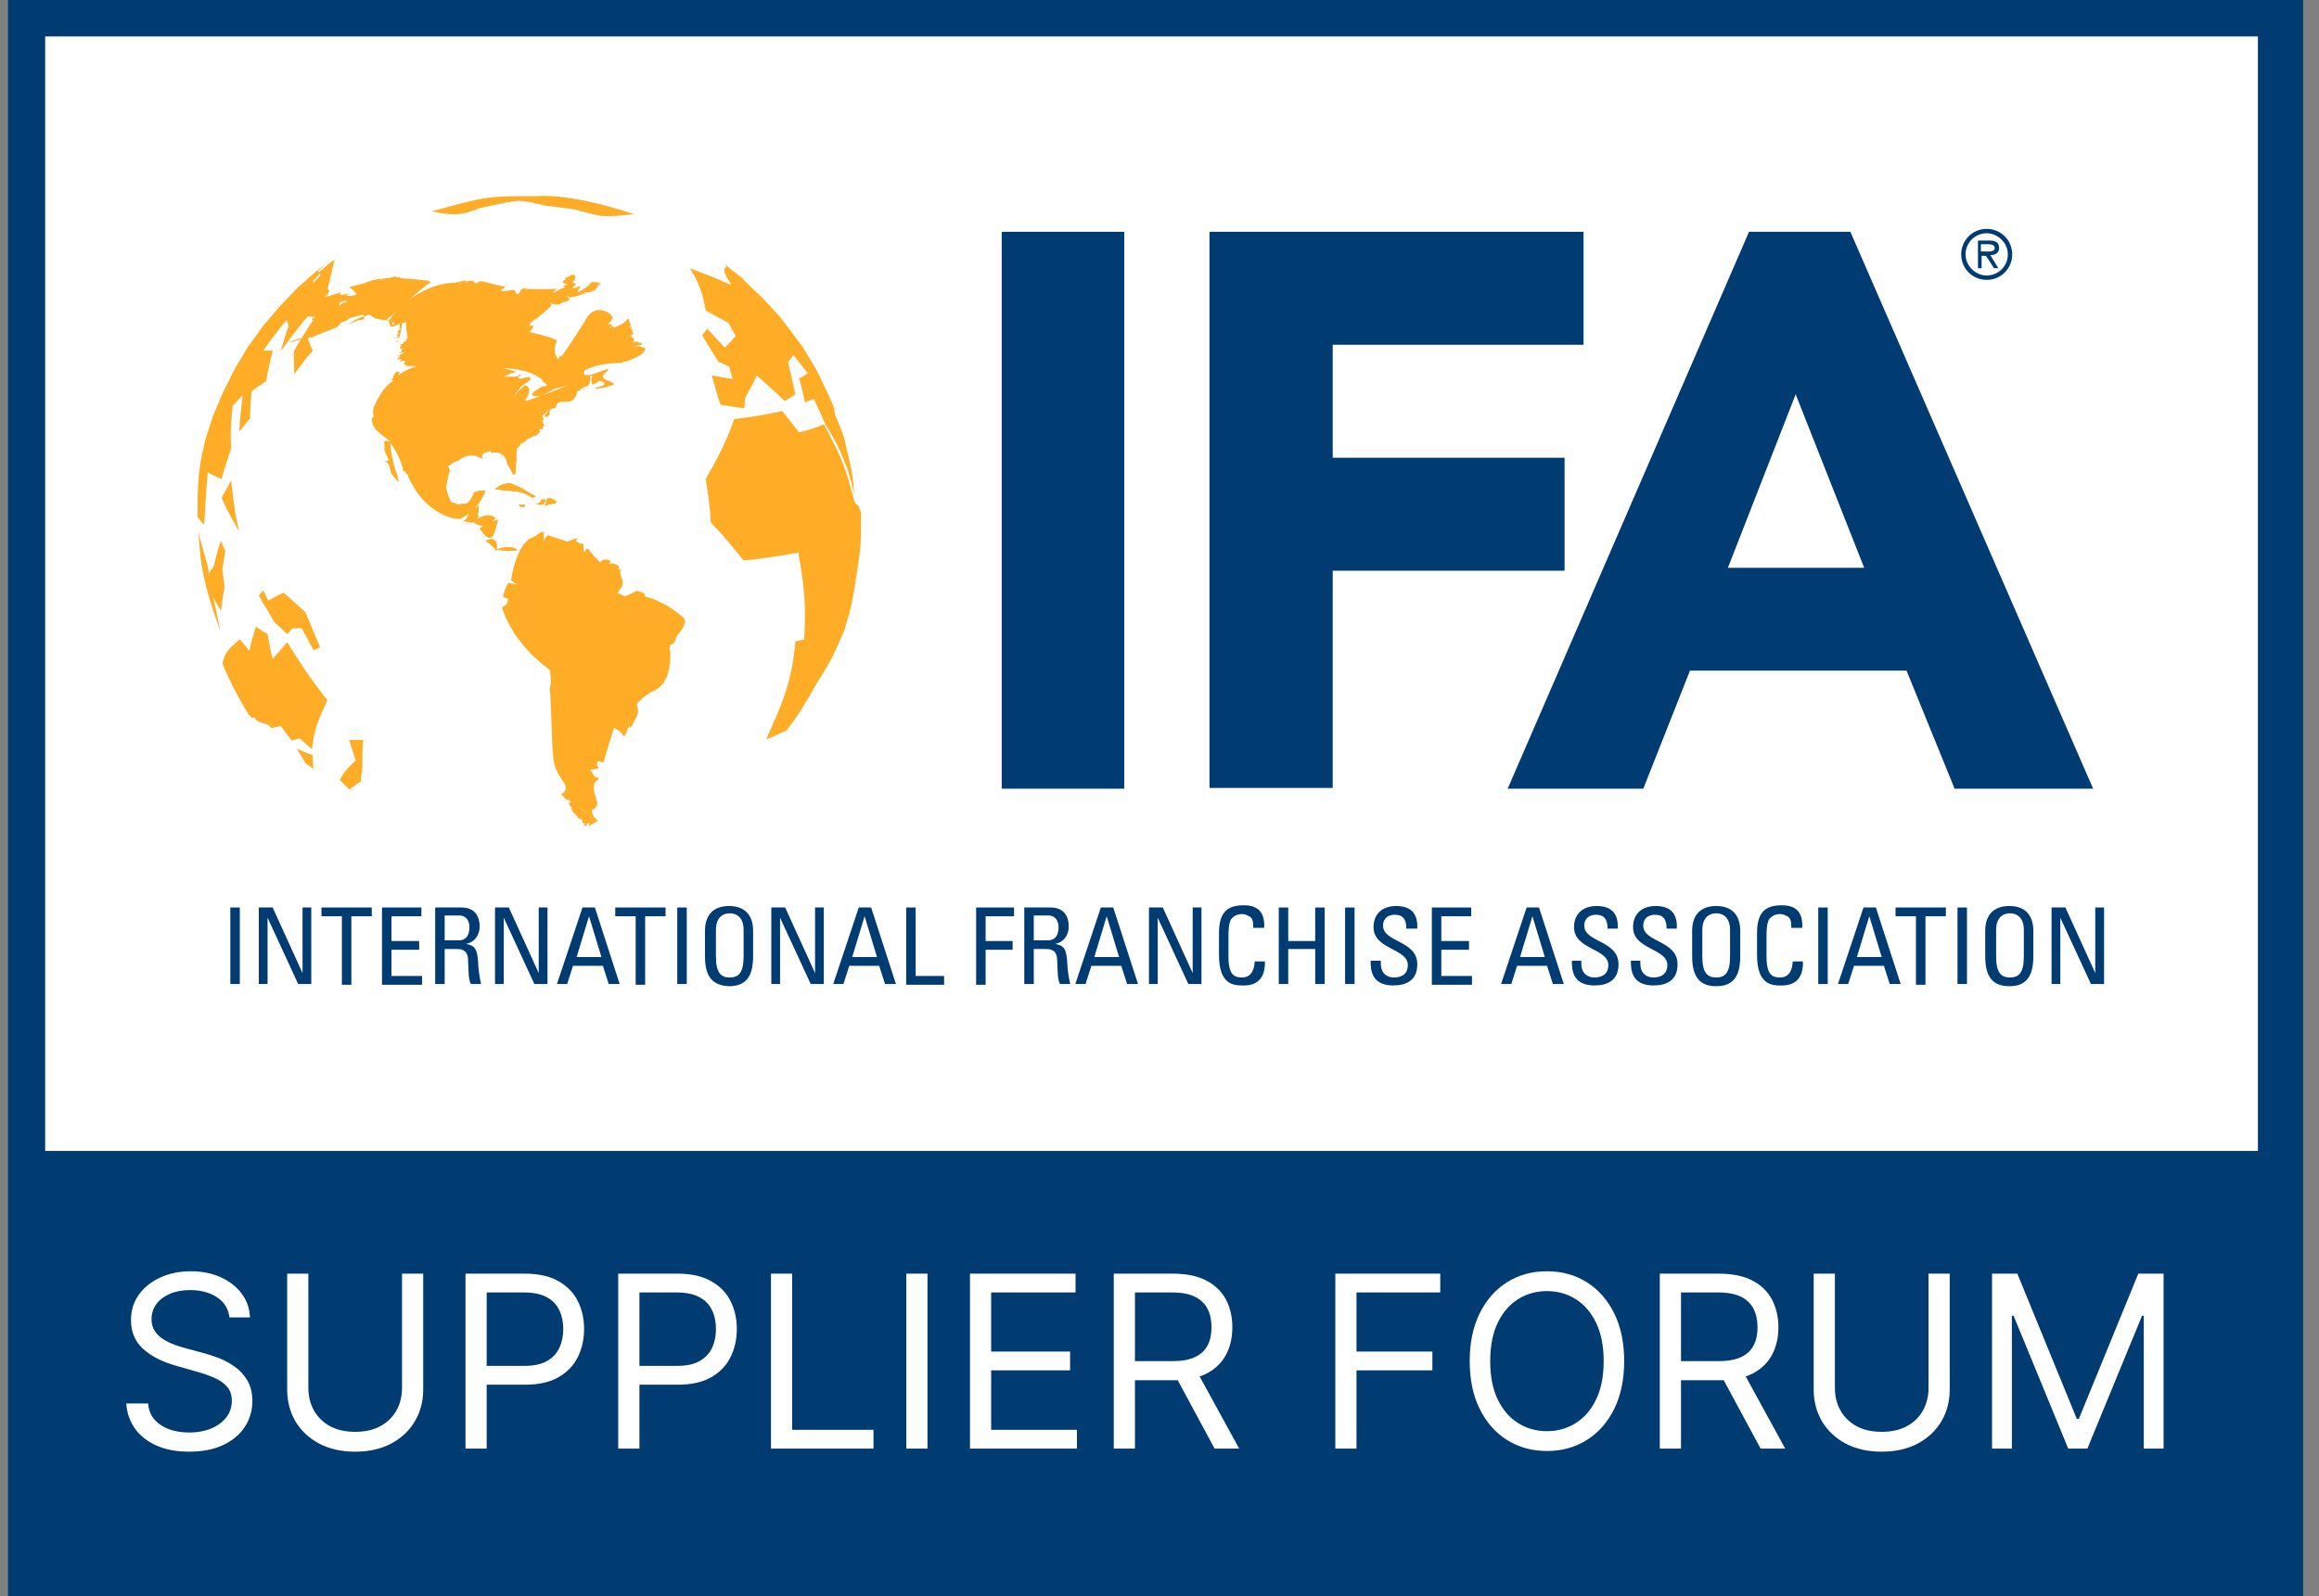 <svg width="61" height="42" viewBox="0 0 61 42" fill="none" xmlns="http://www.w3.org/2000/svg">
<rect x="0" y="0" width="61" height="42" fill="#808080" stroke="none"/>
<g clip-path="url(#clip0_609_103)">
<path d="M60.64 -0.077H0.21V42.077H60.64V-0.077Z" fill="#003B71"/>
<path d="M59.393 0.959H1.188V30.282H59.393V0.959Z" fill="white"/>
<path d="M14.153 5.159C12.811 5.159 12.811 5.159 11.354 5.562C11.354 5.562 11.68 5.638 11.967 5.638C12.255 5.638 12.581 5.485 12.581 5.485C12.581 5.485 13.31 5.312 13.559 5.293C13.808 5.255 14.326 5.408 14.326 5.408L15.093 5.504C15.093 5.504 15.573 5.638 15.784 5.677C15.995 5.715 16.685 5.638 16.685 5.638C14.959 5.063 14.153 5.159 14.153 5.159Z" fill="#FFAC27"/>
<path d="M8.246 20.233L8.035 20.079L7.805 19.696C7.939 19.753 8.092 19.83 8.227 19.868C8.227 19.983 8.227 20.137 8.246 20.233Z" fill="#FFAC27"/>
<path d="M22.649 13.501C22.649 14.249 22.649 14.364 22.553 14.978C22.419 15.86 22.4 15.956 22.208 16.589C21.921 17.241 21.882 17.356 21.499 17.951C21.058 18.718 21.038 18.756 20.693 19.216C20.578 19.255 20.31 19.408 20.156 19.447C20.521 18.622 20.828 18.008 20.923 16.877C21 16.858 21.077 16.838 21.154 16.819C21.192 16.014 21.192 15.649 21 14.537C20.597 14.614 20.118 14.69 19.562 14.748C19.063 14.134 19.063 14.134 18.699 13.751C18.68 13.367 18.622 12.983 18.564 12.6C18.833 12.14 19.101 11.641 19.312 11.027C19.792 10.97 20.214 10.893 20.578 10.816C20.712 10.989 20.885 11.2 21.019 11.373C21.288 11.315 21.499 11.238 21.671 11.162C22.132 12.025 22.247 12.293 22.477 13.214C22.592 13.329 22.611 13.329 22.611 13.405L22.649 13.501Z" fill="#FFAC27"/>
<path d="M20.712 8.592L21.115 9.129L21.46 9.704L21.576 9.934L21.863 10.548L21.978 10.816L21.921 10.701L21.978 10.951C22.074 11.162 22.189 11.449 22.247 11.679L22.227 11.622L22.381 12.293L22.419 12.485C22.439 12.657 22.458 12.888 22.477 13.06C22.439 12.849 22.362 12.581 22.304 12.37C22.074 11.794 22.036 11.698 21.71 11.162C21.614 10.951 21.499 10.682 21.403 10.49C21.345 10.529 21.269 10.548 21.173 10.586C21.134 10.394 21.077 10.145 21.019 9.953C21.115 9.915 21.192 9.857 21.249 9.819C21.134 9.685 20.981 9.474 20.866 9.34C20.828 9.397 20.77 9.474 20.732 9.531C20.789 9.781 20.866 10.126 20.923 10.375C20.828 10.433 20.732 10.509 20.636 10.548C20.425 10.337 20.137 10.088 19.907 9.877C19.83 10.049 19.696 10.299 19.6 10.471L19.581 10.74C19.389 10.72 19.14 10.682 18.948 10.644C18.871 10.414 18.795 10.107 18.718 9.877C18.89 9.915 19.102 9.934 19.274 9.973L19.178 9.646L18.89 9.512C18.756 9.301 18.603 9.033 18.469 8.822L18.603 8.649C18.737 8.803 18.929 8.994 19.063 9.148C19.159 9.052 19.274 8.937 19.351 8.841L19.159 8.496C18.986 8.4 18.737 8.266 18.564 8.17C18.488 7.786 18.43 7.499 18.143 7.057C18.507 7.192 18.852 7.326 19.236 7.499C19.178 7.403 19.121 7.288 19.063 7.192C19.063 7.153 19.063 7.115 19.044 7.077C19.102 7.038 19.121 7.019 19.082 6.962L19.562 7.364C19.562 7.345 19.543 7.345 19.543 7.326C19.255 7.096 18.871 6.808 18.564 6.597L19.102 6.981L19.6 7.403L20.08 7.863L20.521 8.342L20.712 8.592Z" fill="#FFAC27"/>
<path d="M8.208 19.715L7.882 19.427L7.671 19.485L7.383 19.101C7.306 19.121 7.21 19.14 7.134 19.159C7.019 18.967 6.788 19.082 6.692 18.871C6.577 18.948 6.577 18.737 6.558 18.833C6.29 18.392 6.04 17.931 5.849 17.452C5.925 17.184 5.964 17.107 6.309 16.819L6.558 17.126C6.597 16.934 6.673 16.666 6.731 16.493L7.038 16.685C7.076 16.877 7.114 17.145 7.172 17.337C7.287 17.203 7.44 17.03 7.555 16.896C7.997 17.605 8.073 17.721 8.61 18.43C8.361 18.967 8.265 19.159 8.208 19.715Z" fill="#FFAC27"/>
<path d="M9.531 20.214C9.512 20.309 9.493 20.463 9.493 20.559C9.397 20.616 9.282 20.712 9.186 20.77L8.937 20.52C9.09 20.252 9.109 20.252 9.358 20.003C9.301 19.83 9.224 19.619 9.186 19.466H9.55C9.531 19.677 9.531 19.983 9.531 20.214Z" fill="#FFAC27"/>
<path d="M8.246 17.107L7.939 16.532H7.69L7.556 16.685L7.21 16.359C7.095 16.148 6.923 15.88 6.808 15.668L6.923 15.534L7.057 15.803C7.172 15.745 7.325 15.649 7.46 15.592C7.632 15.745 7.862 15.956 8.035 16.11C8.15 16.378 8.304 16.762 8.419 17.03L8.246 17.107Z" fill="#FFAC27"/>
<path d="M8.093 8.899C8.131 8.994 8.169 9.129 8.227 9.225C8.074 9.397 7.882 9.646 7.748 9.838C7.728 9.666 7.728 9.436 7.728 9.244C7.882 8.975 8.112 8.611 8.284 8.342L8.093 8.323C7.863 8.592 7.575 8.975 7.383 9.244C7.441 9.033 7.517 8.764 7.594 8.572L7.537 8.419C7.345 8.649 7.095 8.975 6.923 9.225C7 9.225 7.095 9.225 7.172 9.225C7.115 9.455 7.038 9.781 7 10.03C6.884 10.107 6.731 10.203 6.616 10.299C6.597 10.509 6.578 10.797 6.578 11.008L6.29 11.353C6.309 11.066 6.348 10.682 6.386 10.394L6.117 10.682C6.06 11.334 6.06 11.373 6.079 11.794C6.002 12.044 5.887 12.37 5.83 12.6C5.676 12.542 5.561 12.485 5.465 12.427C5.427 12.849 5.389 13.405 5.369 13.808C5.312 13.751 5.254 13.674 5.197 13.597C5.197 13.041 5.178 12.466 5.369 11.718L5.389 11.603L5.6 10.951L5.868 10.318L6.175 9.704L6.52 9.129L6.923 8.572L7.364 8.055L7.824 7.575L8.323 7.134L8.783 6.789C8.745 6.827 8.668 6.866 8.63 6.904L8.361 7.134C8.38 7.153 8.4 7.192 8.419 7.192L8.227 7.403C8.284 7.479 8.438 7.556 8.649 7.614L8.534 7.825C8.668 7.786 8.841 7.729 8.956 7.69C8.879 8.112 8.86 8.17 8.879 8.515C8.63 8.668 8.323 8.803 8.093 8.899Z" fill="#FFAC27"/>
<path d="M5.83 13.099L6.079 12.638C6.175 13.463 6.175 13.482 6.29 13.981C5.984 13.444 5.964 13.405 5.83 13.099Z" fill="#FFAC27"/>
<path d="M5.791 16.589C5.235 15.074 5.273 14.594 5.216 13.961C5.254 14.211 5.388 14.594 5.446 14.824C5.523 15.15 5.58 15.688 5.676 16.014L5.791 16.589Z" fill="#FFAC27"/>
<path d="M5.849 14.978L5.907 15.457C5.868 15.649 5.83 15.899 5.811 16.071C5.734 15.937 5.619 15.745 5.542 15.611L5.504 15.074L5.619 14.901C5.677 14.69 5.734 14.422 5.811 14.23L5.926 14.498L5.849 14.978Z" fill="#FFAC27"/>
<path d="M8.976 7.767C8.899 8.189 8.88 8.247 8.899 8.592C8.669 8.688 8.362 8.803 8.151 8.899" fill="#FFAC27"/>
<path d="M8.802 6.827C8.764 6.866 8.687 6.904 8.649 6.942L8.38 7.173C8.4 7.192 8.419 7.23 8.438 7.23L8.246 7.441C8.304 7.518 8.457 7.595 8.668 7.652L8.553 7.863" fill="#FFAC27"/>
<path d="M17.855 16.934C17.855 16.934 17.874 16.915 17.855 16.934C17.855 16.915 17.855 16.934 17.855 16.934Z" fill="#FFAC27"/>
<path d="M17.855 16.934C17.855 16.934 17.874 16.915 17.855 16.934C17.855 16.915 17.855 16.934 17.855 16.934Z" fill="#FFAC27"/>
<path d="M10.127 9.455C10.107 9.435 10.107 9.455 10.127 9.455V9.455Z" fill="#FFAC27"/>
<path d="M10.127 9.455C10.107 9.435 10.107 9.455 10.127 9.455V9.455Z" fill="#FFAC27"/>
<path d="M14.46 17.605C14.92 18.008 14.575 18.392 14.709 19.082C14.824 19.638 14.882 20.194 15.093 20.693C15.304 21.134 15.035 21.211 15.726 21.594C15.553 21.69 15.534 21.729 15.457 21.729C15.476 21.748 15.496 21.69 15.515 21.671L15.476 21.652C15.419 21.69 15.4 21.748 15.438 21.748C15.438 21.729 15.361 21.729 15.342 21.709C15.515 21.614 15.323 21.709 15.323 21.633C15.323 21.594 15.323 21.556 15.246 21.537C15.265 21.633 15.227 21.537 15.246 21.556C15.227 21.537 15.131 21.46 15.208 21.518C15.189 21.498 15.189 21.479 15.169 21.46C15.131 21.46 15.131 21.422 15.131 21.364C15.131 21.422 15.112 21.422 15.074 21.364C15.074 21.364 15.093 21.364 15.093 21.383C15.093 21.383 14.959 21.326 15.093 21.345C15.035 21.307 15.035 21.307 15.035 21.288C14.997 21.249 15.035 21.268 15.074 21.288C15.035 21.268 15.016 21.249 15.035 21.249C15.016 21.23 14.997 21.23 15.035 21.211C14.978 21.23 14.978 21.172 14.978 21.134C14.939 21.115 14.882 21.096 14.959 21.115C15.016 21.115 15.035 21.115 15.035 21.096C14.997 21.096 14.978 21.077 14.959 21.038C14.959 21.038 14.824 21.077 14.92 21.057C14.863 21 14.767 20.904 14.767 20.904C14.786 20.846 14.786 20.827 14.805 20.885C15.055 20.616 14.633 20.559 14.556 19.964C14.498 19.485 14.518 18.698 14.46 18.104C14.518 17.951 14.479 17.778 14.46 17.605Z" fill="#FFAC27"/>
<path d="M10.241 8.419C10.644 7.863 11.354 7.422 12.006 7.441C11.986 7.422 12.006 7.422 12.025 7.422C12.063 7.422 12.14 7.403 12.217 7.383C12.389 7.383 12.159 7.441 12.082 7.46C12.082 7.46 12.101 7.46 12.101 7.441L12.082 7.46C12.101 7.46 12.063 7.479 12.063 7.479C12.14 7.441 12.236 7.422 12.312 7.403C12.389 7.364 12.466 7.383 12.504 7.46C12.543 7.441 12.543 7.441 12.6 7.422C12.562 7.403 12.619 7.403 12.658 7.403C12.6 7.403 12.619 7.403 12.677 7.403C12.581 7.364 13.08 7.518 13.271 7.537C13.271 7.537 13.271 7.556 13.29 7.556C12.984 7.748 13.406 7.614 13.54 7.633C13.578 7.748 13.617 7.805 13.712 7.614C14.039 7.537 13.828 7.575 13.693 7.594C14.039 7.614 14.518 7.614 14.652 7.594C14.556 7.671 14.537 7.709 14.556 7.709C14.575 7.709 14.518 7.748 14.499 7.767C14.575 7.69 14.691 7.614 14.863 7.556C14.863 7.537 14.863 7.498 14.863 7.537C14.748 7.537 14.863 7.498 14.921 7.479C14.863 7.498 14.882 7.498 14.94 7.479C14.825 7.46 14.729 7.441 14.882 7.345C14.844 7.307 14.921 7.288 14.997 7.268C14.959 7.249 15.036 7.23 15.093 7.23C15.132 7.249 15.17 7.326 15.074 7.403C15.132 7.422 15.055 7.422 15.017 7.441H15.036H15.017C15.055 7.441 15.151 7.441 15.093 7.46C15.208 7.441 15.132 7.498 15.093 7.537L15.055 7.575C15.151 7.633 15.362 7.383 15.189 7.69C15.381 7.614 15.534 7.46 15.534 7.46C15.534 7.479 15.553 7.422 15.553 7.422C15.63 7.422 15.707 7.422 15.784 7.441C15.764 7.441 15.745 7.46 15.707 7.441C15.784 7.46 15.841 7.479 15.745 7.498C15.707 7.614 15.553 7.709 15.4 7.69H15.419C15.419 7.69 15.381 7.671 15.4 7.69C15.304 7.69 15.419 7.709 15.381 7.709C15.343 7.729 15.112 7.824 14.997 7.824C14.959 7.805 14.94 7.805 14.902 7.786C14.902 7.805 14.882 7.786 14.882 7.786C14.959 7.824 15.093 7.901 14.786 7.959C14.71 8.035 14.595 8.035 14.46 7.959C14.48 7.978 14.499 8.016 14.499 8.035C14.499 8.074 14.269 8.266 13.923 8.515C13.943 8.515 13.943 8.534 13.923 8.534C13.981 8.534 13.943 8.572 13.904 8.592C14.096 8.515 14.039 8.611 13.923 8.745C13.943 8.745 14.019 8.707 13.962 8.745C14.288 8.822 14.46 8.86 14.652 8.956C14.556 9.167 14.575 9.34 14.691 9.455C14.71 9.359 14.748 9.359 14.786 9.359C14.959 9.109 15.343 8.534 15.458 8.323C15.592 8.151 15.784 8.112 15.956 8.208C15.995 8.208 16.014 8.208 15.995 8.227C16.167 8.323 16.129 8.419 15.976 8.534C16.11 8.515 16.167 8.553 15.976 8.649C16.033 8.63 16.186 8.534 16.11 8.611C16.167 8.572 16.167 8.572 16.129 8.63C16.359 8.534 16.359 8.534 16.474 8.438C16.493 8.4 16.512 8.381 16.532 8.381C16.532 8.4 16.551 8.457 16.57 8.496C16.551 8.515 16.551 8.515 16.589 8.534C16.608 8.534 16.608 8.572 16.551 8.592C16.57 8.592 16.551 8.592 16.551 8.611C16.57 8.611 16.589 8.592 16.589 8.611C16.628 8.592 16.647 8.592 16.608 8.63C16.551 8.668 16.608 8.668 16.608 8.668C16.666 8.668 16.666 8.688 16.608 8.726C16.666 8.745 16.685 8.764 16.608 8.822C16.628 8.822 16.551 8.841 16.608 8.803C16.589 8.822 16.589 8.86 16.628 8.879C16.666 8.898 16.685 8.918 16.666 8.956C16.704 8.937 16.666 8.975 16.647 8.975H16.666C16.608 9.014 16.685 9.014 16.666 8.994C16.743 8.994 16.743 8.994 16.743 8.994C16.781 8.975 16.781 8.975 16.781 9.014C16.838 9.014 16.915 9.033 16.877 9.071C16.647 9.129 16.858 9.052 16.608 9.167L16.551 9.148C16.608 9.148 16.608 9.167 16.57 9.186C16.589 9.167 16.551 9.205 16.57 9.186C16.896 9.033 16.8 9.148 16.973 9.148C16.973 9.205 16.953 9.263 16.896 9.263C16.934 9.282 16.992 9.282 16.915 9.282C16.8 9.397 16.551 9.493 16.302 9.551H16.321C15.956 9.551 15.649 9.608 15.381 9.742C15.266 10.011 15.688 9.8 15.995 9.704C16.014 9.819 15.611 9.896 16.09 10.049C16.071 10.068 16.148 10.088 16.148 10.088C16.11 10.107 16.148 10.107 16.167 10.107C15.86 10.241 15.63 10.222 15.649 10.222C15.688 10.203 15.707 10.183 15.726 10.183C15.899 10.145 15.918 10.107 15.88 10.049C15.86 10.068 15.841 10.049 15.841 10.03C15.688 9.972 15.515 10.337 15.573 9.877C15.534 9.896 15.496 9.896 15.496 9.857C15.189 10.145 14.921 10.126 14.556 10.241C14.575 10.241 14.307 10.375 14.249 10.414C13.712 10.471 14.173 10.222 14.269 10.164C14.422 10.164 14.422 10.126 14.269 10.03C14.288 10.011 14.288 10.03 14.288 10.011C13.789 9.589 13.099 9.685 11.584 9.685C11.718 9.685 10.471 9.589 10.721 9.646C10.682 9.666 10.682 9.646 10.721 9.608C10.644 9.627 10.625 9.627 10.682 9.608C10.682 9.608 10.586 9.608 10.663 9.512C10.606 9.474 10.644 9.493 10.586 9.493C10.548 9.512 10.491 9.551 10.529 9.493C10.606 9.455 10.529 9.455 10.548 9.455C10.51 9.455 10.51 9.455 10.452 9.455C10.414 9.455 10.452 9.435 10.529 9.435C10.452 9.435 10.395 9.435 10.51 9.416C10.414 9.397 10.548 9.378 10.586 9.359C10.548 9.378 10.51 9.378 10.529 9.359C10.433 9.416 10.471 9.359 10.548 9.32C10.682 9.263 10.625 9.263 10.548 9.282C10.51 9.301 10.529 9.301 10.548 9.282C10.452 9.34 10.491 9.301 10.567 9.244C10.548 9.186 10.586 9.167 10.625 9.148C10.586 9.167 10.471 9.205 10.529 9.129C10.529 9.109 10.548 9.09 10.586 9.09C10.471 9.071 10.548 9.052 10.586 9.052C10.606 9.014 10.625 8.994 10.701 8.956C10.682 8.956 10.682 8.937 10.701 8.937C10.586 9.033 10.644 8.975 10.721 8.898C10.721 8.822 10.663 8.611 10.682 8.477C10.26 8.611 10.395 8.438 10.241 8.419Z" fill="#FFAC27"/>
<path d="M13.214 15.975C13.31 15.86 13.597 15.956 13.789 15.457C13.808 15.457 13.828 15.457 13.828 15.438C14.077 15.649 14.077 15.668 14.365 15.764C14.269 15.86 14.326 15.879 14.384 15.956C13.943 16.359 14.902 17.567 14.787 17.625C14.825 17.605 14.614 17.97 14.614 17.989L14.46 17.625C13.904 17.222 13.444 16.666 13.233 16.071C13.214 16.033 13.214 16.014 13.214 15.975Z" fill="#FFAC27"/>
<path d="M15.994 15.17C15.994 14.92 16.013 14.709 16.244 14.882C16.282 14.863 16.282 14.882 16.282 14.92C16.282 15.055 16.186 15.17 15.994 15.17Z" fill="#FFAC27"/>
<path d="M10.106 11.603C10.739 11.584 11.66 11.833 11.832 12.37C11.832 12.389 11.679 13.003 11.737 12.83C11.756 12.964 11.813 13.099 11.871 13.214C11.852 13.195 12.043 13.271 12.063 13.271C12.101 13.252 12.159 13.252 12.178 13.252C12.254 13.252 12.293 13.252 12.331 13.195C12.35 13.195 12.427 13.06 12.465 12.964C12.504 12.926 12.657 12.888 12.753 12.907H12.734C12.753 12.907 12.772 12.907 12.772 12.907C12.676 13.214 12.389 13.521 12.101 13.655C11.698 13.655 11.161 13.31 10.893 12.83C10.854 12.773 10.758 12.6 10.739 12.543C10.739 12.523 10.72 12.485 10.663 12.428C10.663 12.408 10.624 12.389 10.605 12.389C10.586 12.197 10.432 11.871 10.26 11.641C10.298 12.025 10.356 12.255 10.471 12.562H10.452C10.567 12.773 10.432 12.638 10.298 12.466V12.485C10.241 12.312 10.279 12.216 10.106 12.121C10.337 12.178 10.145 12.006 10.106 11.814C10.126 11.795 10.106 11.68 10.106 11.603Z" fill="#FFAC27"/>
<path d="M12.254 13.252C12.292 13.233 12.311 13.214 12.254 13.252V13.252Z" fill="#FFAC27"/>
<path d="M12.254 13.252C12.292 13.233 12.311 13.214 12.254 13.252V13.252Z" fill="#FFAC27"/>
<path d="M13.06 14.46C13.347 14.345 13.577 14.403 13.597 14.479C13.366 14.499 13.309 14.499 13.06 14.46Z" fill="#FFAC27"/>
<path d="M13.06 14.46C13.347 14.345 13.577 14.403 13.597 14.479C13.366 14.499 13.309 14.499 13.06 14.46Z" fill="#FFAC27"/>
<path d="M14.268 16.436C14.575 16.359 14.306 14.192 15.745 17.51C15.783 17.605 15.745 17.701 15.764 17.797L15.726 17.816C15.265 18.162 14.824 18.238 14.556 17.567C14.498 17.433 14.191 16.742 14.191 16.532" fill="#FFAC27"/>
<path d="M12.485 13.559C12.562 13.29 12.62 13.137 12.581 13.482C12.581 13.501 12.524 13.559 12.485 13.559Z" fill="#FFAC27"/>
<path d="M12.485 13.559C12.562 13.29 12.62 13.137 12.581 13.482C12.581 13.501 12.524 13.559 12.485 13.559Z" fill="#FFAC27"/>
<path d="M13.981 16.34C14.192 15.841 14.518 15.764 14.384 15.246C15.094 15.131 14.595 15.227 14.921 14.94C15.132 15.036 15.209 14.978 15.343 14.825C15.343 14.844 15.381 14.825 15.401 14.825L15.42 14.844C15.573 15.515 15.842 15.189 16.302 14.978C16.302 14.901 16.321 14.978 16.321 15.016C16.283 15.246 16.532 15.285 16.225 15.611C16.225 15.572 16.321 15.649 16.455 15.688C16.494 15.668 16.666 15.592 16.762 15.534C16.762 15.553 16.762 15.553 16.762 15.553C16.781 15.534 16.781 15.553 16.762 15.553C16.896 15.572 16.973 15.611 16.973 15.707C17.069 15.688 17.606 15.899 18.009 16.282C18.028 16.359 17.99 16.512 17.913 16.589C17.855 16.666 17.779 16.762 17.779 16.781C17.759 16.896 17.702 16.973 17.625 16.953C17.645 16.992 17.625 17.03 17.606 17.049C17.625 17.049 17.625 17.049 17.606 17.068C17.606 17.088 17.625 17.088 17.625 17.107V17.088C17.664 17.644 17.51 18.047 17.184 18.181C17.069 18.219 16.781 18.449 16.743 18.545C16.781 18.641 16.801 18.756 16.762 18.814C16.513 19.351 16.57 19.082 16.57 19.101C16.475 19.159 16.494 19.351 16.398 19.37C16.302 19.159 16.072 19.159 15.918 19.025C16.244 18.411 16.091 18.219 15.727 17.701C15.496 17.356 15.19 16.877 14.845 16.608C14.307 16.896 14.365 16.57 13.981 16.34Z" fill="#FFAC27"/>
<path d="M16.704 15.534C16.704 15.534 16.724 15.515 16.704 15.534V15.534Z" fill="#FFAC27"/>
<path d="M16.704 15.534C16.704 15.534 16.724 15.515 16.704 15.534V15.534Z" fill="#FFAC27"/>
<path d="M16.818 15.573C16.838 15.553 16.838 15.553 16.818 15.573V15.573Z" fill="#FFAC27"/>
<path d="M16.818 15.573C16.838 15.553 16.838 15.553 16.818 15.573V15.573Z" fill="#FFAC27"/>
<path d="M17.029 15.803C17.049 15.764 17.049 15.764 17.029 15.803V15.803Z" fill="#FFAC27"/>
<path d="M17.029 15.803C17.049 15.764 17.049 15.764 17.029 15.803V15.803Z" fill="#FFAC27"/>
<path d="M14.306 13.309C14.421 13.252 14.287 13.003 14.593 13.156C14.593 13.175 14.574 13.137 14.651 13.214C14.613 13.252 14.344 13.29 14.306 13.309Z" fill="#FFAC27"/>
<path d="M14.306 13.309C14.421 13.252 14.287 13.003 14.593 13.156C14.593 13.175 14.574 13.137 14.651 13.214C14.613 13.252 14.344 13.29 14.306 13.309Z" fill="#FFAC27"/>
<path d="M14.058 14.364C14.269 14.192 14.307 13.885 14.211 14.307C14.345 14.326 14.23 14.211 14.422 14.077C14.364 14.077 14.71 14.173 14.921 14.249C15.036 14.211 15.285 14.096 15.151 14.211C15.17 14.269 15.208 14.288 15.247 14.288C15.227 14.249 15.247 14.307 15.266 14.307C15.323 14.288 15.362 14.307 15.343 14.384C15.362 14.614 15.477 14.844 14.94 14.94C14.94 15.266 14.748 15.285 14.479 15.573C14.269 15.055 14.345 14.767 14.058 14.364Z" fill="#FFAC27"/>
<path d="M13.021 12.868C13.117 12.773 13.271 12.715 13.424 12.715C13.501 12.734 13.75 12.868 13.769 12.868C13.865 12.926 13.923 12.984 14.095 13.06L14 13.099C13.693 12.868 13.405 12.945 13.021 12.868Z" fill="#FFAC27"/>
<path d="M13.021 12.868C13.117 12.773 13.271 12.715 13.424 12.715C13.501 12.734 13.75 12.868 13.769 12.868C13.865 12.926 13.923 12.984 14.095 13.06L14 13.099C13.693 12.868 13.405 12.945 13.021 12.868Z" fill="#FFAC27"/>
<path d="M13.597 15.074C13.577 15.094 13.577 15.074 13.597 15.074V15.074Z" fill="#FFAC27"/>
<path d="M13.597 15.074C13.577 15.094 13.577 15.074 13.597 15.074V15.074Z" fill="#FFAC27"/>
<path d="M10.509 8.994C10.471 9.014 10.471 9.014 10.509 8.994V8.994Z" fill="#FFAC27"/>
<path d="M10.509 8.994C10.471 9.014 10.471 9.014 10.509 8.994V8.994Z" fill="#FFAC27"/>
<path d="M10.529 9.858C10.509 9.838 10.529 9.858 10.529 9.858V9.858Z" fill="#FFAC27"/>
<path d="M10.529 9.858C10.509 9.838 10.529 9.858 10.529 9.858V9.858Z" fill="#FFAC27"/>
<path d="M7.672 8.994C7.614 9.014 7.557 9.014 7.672 8.975C7.71 8.956 7.845 8.918 7.921 8.899C7.902 8.918 7.94 8.899 7.96 8.899C7.94 8.899 8.343 8.764 8.458 8.726C8.439 8.707 8.497 8.668 8.554 8.649C8.554 8.63 8.631 8.573 8.708 8.534C8.535 8.592 8.516 8.553 8.516 8.553C8.266 8.611 8.151 8.592 8.497 8.362C8.362 8.438 8.266 8.477 8.209 8.4C8.209 8.381 8.247 8.323 8.266 8.381C8.458 8.342 8.305 8.304 8.305 8.304C8.266 8.304 8.305 8.304 8.324 8.285C8.209 8.247 8.401 8.208 8.497 8.17C8.554 8.112 8.631 8.093 8.65 8.112C8.823 8.093 8.957 8.036 9.034 7.959C9.091 7.959 9.129 7.94 9.149 7.901C9.11 7.92 9.072 7.92 9.053 7.92C8.88 7.978 8.746 7.978 8.727 7.863C8.784 7.901 8.727 7.825 8.727 7.805C8.765 7.786 9.014 7.748 9.168 7.729C9.149 7.748 9.11 7.767 9.072 7.767C9.091 7.767 9.168 7.786 9.168 7.786C9.187 7.786 9.225 7.786 9.245 7.786C9.302 7.767 9.36 7.767 9.264 7.767C9.436 7.786 9.398 7.71 9.187 7.556C9.321 7.518 9.475 7.479 9.628 7.441H9.609C9.686 7.403 9.839 7.364 9.839 7.364C9.916 7.345 9.973 7.345 10.031 7.326C10.031 7.326 10.012 7.345 9.992 7.345C9.992 7.345 9.992 7.345 10.012 7.345L9.992 7.364C9.992 7.364 10.05 7.345 10.069 7.345C10.05 7.345 10.05 7.345 10.031 7.345C10.069 7.326 10.088 7.326 10.127 7.326C10.146 7.326 10.319 7.307 10.414 7.268C10.434 7.288 10.414 7.307 10.357 7.326C10.395 7.307 10.472 7.288 10.472 7.288C10.472 7.288 10.645 7.345 10.625 7.326C10.606 7.326 10.587 7.326 10.587 7.326C10.76 7.326 11.047 7.364 11.258 7.383C11.239 7.383 11.335 7.422 11.335 7.422C10.913 7.69 10.587 8.131 10.165 8.4C10.242 8.419 10.395 8.419 10.299 8.553C10.395 8.553 10.472 8.438 10.568 8.457C10.568 8.457 10.568 8.457 10.568 8.477C10.587 8.611 10.472 9.071 10.434 8.994C10.357 9.014 10.453 8.975 10.491 8.956C10.434 8.975 10.414 8.975 10.472 8.956C10.472 8.937 10.491 8.899 10.529 8.86C10.51 8.879 10.491 8.879 10.453 8.879C10.414 8.899 10.319 8.937 10.491 8.841C10.414 8.841 10.434 8.822 10.491 8.764C10.453 8.745 10.434 8.726 10.491 8.707C10.453 8.707 10.453 8.707 10.491 8.688C10.491 8.688 10.51 8.668 10.549 8.649C10.51 8.649 10.472 8.649 10.529 8.611C10.529 8.611 10.472 8.611 10.549 8.457C10.434 8.592 10.376 8.592 10.319 8.534C10.338 8.534 10.357 8.534 10.376 8.553L10.357 8.573C10.395 8.592 10.357 8.592 10.319 8.592C10.28 8.611 10.242 8.553 10.242 8.496C10.184 8.419 10.223 8.438 10.223 8.457C10.242 8.438 10.261 8.419 10.28 8.438C10.031 8.419 9.839 8.381 9.82 8.342C9.801 8.342 9.743 8.342 9.801 8.342C9.743 8.342 9.762 8.342 9.801 8.323L9.724 8.285C9.647 8.323 9.647 8.323 9.724 8.266C9.609 8.304 9.686 8.285 9.59 8.323C9.571 8.323 9.628 8.323 9.551 8.362C9.666 8.362 9.532 8.4 9.551 8.4C9.513 8.419 9.475 8.438 9.455 8.419C9.436 8.419 9.417 8.419 9.417 8.438C9.455 8.381 9.398 8.438 9.379 8.457C9.379 8.438 9.379 8.438 9.398 8.438C9.36 8.457 9.34 8.457 9.283 8.477C9.302 8.477 9.302 8.457 9.321 8.457C9.072 8.63 9.245 8.419 9.571 8.323C9.571 8.285 9.494 8.304 9.59 8.266C9.609 8.266 9.283 8.342 9.168 8.381C9.168 8.419 9.11 8.438 9.053 8.457C9.053 8.457 8.995 8.477 8.957 8.496C8.957 8.534 8.918 8.573 8.784 8.611C8.765 8.611 8.573 8.688 8.477 8.726C8.381 8.764 8.286 8.803 8.171 8.841C8.113 8.879 7.825 8.956 7.672 8.994Z" fill="#FFAC27"/>
<path d="M9.82 10.912C9.8 10.816 9.82 10.701 9.877 10.624C9.896 10.548 9.992 10.414 10.031 10.337C10.088 10.241 10.242 10.068 10.357 10.011C10.318 10.011 10.28 10.011 10.299 9.972C10.28 10.011 10.318 9.972 10.337 9.953C10.337 9.934 10.357 9.915 10.337 9.915C10.414 9.742 10.491 9.742 10.51 9.838C10.51 9.838 10.453 9.838 10.491 9.857C10.568 9.8 10.51 9.838 10.453 9.896C10.472 9.896 10.472 9.896 10.453 9.896C10.453 9.896 10.472 9.896 10.453 9.896C11.143 9.301 12.831 9.551 13.579 9.781C13.483 9.819 13.348 9.838 13.272 9.915C13.348 9.915 13.636 9.896 13.636 9.915C13.636 10.068 14.02 9.781 13.943 10.011C13.924 10.011 13.924 10.011 13.905 10.03C13.579 10.241 13.751 10.164 13.425 10.529C13.521 10.414 13.809 10.126 13.77 10.164C13.77 10.088 14.077 10.164 13.809 10.529L13.847 10.548C13.885 10.529 13.847 10.548 13.847 10.548C14.154 10.452 14.365 10.356 14.633 10.26C14.863 10.164 15.17 10.068 15.439 9.857C15.458 9.877 15.477 9.896 15.515 9.877L15.535 9.915C15.515 10.241 15.4 10.145 15.324 10.203C15.266 10.26 15.228 10.279 15.209 10.299C15.228 10.241 15.19 10.299 15.19 10.299V10.279C15.132 10.509 15.074 10.586 14.844 10.567C14.691 10.567 14.633 10.605 14.614 10.74C14.499 10.74 14.441 10.74 14.461 10.912C14.231 11.085 14.365 10.874 14.441 10.778C14.403 10.797 14.326 10.893 14.326 10.893C14.288 10.912 14.269 10.931 14.269 10.97C14.307 11.027 14.326 11.066 14.269 11.046C14.25 11.046 14.269 11.085 14.326 11.238C14.326 11.2 14.326 11.162 14.307 11.162C14.307 11.238 14.269 11.238 14.231 11.2C14.307 11.257 14.326 11.296 14.173 11.296C14.231 11.353 14.192 11.411 14.039 11.488V11.468C14 11.488 13.885 11.564 13.885 11.545C13.809 11.622 13.732 11.679 13.694 11.66C13.694 11.679 13.694 11.718 13.694 11.698C13.655 11.756 13.636 11.775 13.598 11.794C13.579 11.89 13.579 12.063 13.598 12.216C13.598 12.178 13.598 12.14 13.579 12.12C13.579 12.427 13.559 12.657 13.425 12.351C13.425 12.351 13.329 12.178 13.348 12.236C13.31 11.967 13.157 11.89 12.984 11.909C13.022 11.89 12.946 11.909 12.907 11.929C12.927 11.909 12.927 11.89 12.907 11.871C12.677 11.909 12.639 11.986 12.716 12.082C12.485 11.948 12.255 11.948 12.063 12.12C12.044 12.12 12.025 12.14 12.006 12.14C11.987 12.14 11.891 12.178 11.814 12.255C11.852 12.274 10.683 11.929 10.299 11.641C9.954 11.373 9.781 11.277 9.781 11.008C9.839 10.95 9.839 10.931 9.82 10.912Z" fill="#FFAC27"/>
<path d="M10.49 8.899C10.51 8.879 10.49 8.879 10.49 8.899V8.899Z" fill="#FFAC27"/>
<path d="M10.49 8.899C10.51 8.879 10.49 8.879 10.49 8.899V8.899Z" fill="#FFAC27"/>
<path d="M11.967 12.121C11.967 12.121 11.986 12.121 12.005 12.101C12.005 12.101 11.986 12.101 11.967 12.121Z" fill="#FFAC27"/>
<path d="M11.967 12.121C11.967 12.121 11.986 12.121 12.005 12.101C12.005 12.101 11.986 12.101 11.967 12.121Z" fill="#FFAC27"/>
<path d="M12.197 11.986L12.178 12.006L12.197 11.986Z" fill="#FFAC27"/>
<path d="M12.197 11.986L12.178 12.006L12.197 11.986Z" fill="#FFAC27"/>
<path d="M12.792 11.89C12.772 11.91 12.772 11.89 12.792 11.89V11.89Z" fill="#FFAC27"/>
<path d="M12.792 11.89C12.772 11.91 12.772 11.89 12.792 11.89V11.89Z" fill="#FFAC27"/>
<path d="M13.193 11.948C13.213 11.948 13.213 11.948 13.232 11.929C13.213 11.948 13.193 11.948 13.193 11.948Z" fill="#FFAC27"/>
<path d="M13.193 11.948C13.213 11.948 13.213 11.948 13.232 11.929C13.213 11.948 13.193 11.948 13.193 11.948Z" fill="#FFAC27"/>
<path d="M13.405 12.312C13.424 12.35 13.386 12.312 13.405 12.312V12.312Z" fill="#FFAC27"/>
<path d="M13.405 12.312C13.424 12.35 13.386 12.312 13.405 12.312V12.312Z" fill="#FFAC27"/>
<path d="M13.424 12.313L13.444 12.293L13.424 12.313Z" fill="#FFAC27"/>
<path d="M13.424 12.313L13.444 12.293L13.424 12.313Z" fill="#FFAC27"/>
<path d="M13.444 15.266C13.483 14.921 13.675 14.268 13.981 14.153C14.039 14.134 14.173 14.038 14.231 14C14.231 13.981 14.269 14 14.307 14C14.269 14.575 14.326 14.748 14.71 15.304H14.691C14.729 15.17 14.48 15.208 14.403 15.247C14.422 15.323 14.518 15.688 14.403 15.956C14.384 15.937 14.365 15.879 14.346 15.918C14.173 15.688 13.77 15.553 13.444 15.266Z" fill="#FFAC27"/>
<path d="M13.559 12.446C13.54 12.466 13.54 12.485 13.521 12.485C13.54 12.485 13.559 12.466 13.559 12.446Z" fill="#FFAC27"/>
<path d="M13.559 12.446C13.54 12.466 13.54 12.485 13.521 12.485C13.54 12.485 13.559 12.466 13.559 12.446Z" fill="#FFAC27"/>
<path d="M13.598 11.794C13.598 11.794 13.598 11.814 13.578 11.814C13.578 11.794 13.578 11.794 13.598 11.794Z" fill="#FFAC27"/>
<path d="M13.598 11.794C13.598 11.794 13.598 11.814 13.578 11.814C13.578 11.794 13.578 11.794 13.598 11.794Z" fill="#FFAC27"/>
<path d="M14.671 10.644C14.651 10.664 14.651 10.664 14.671 10.644V10.644Z" fill="#FFAC27"/>
<path d="M14.671 10.644C14.651 10.664 14.651 10.664 14.671 10.644V10.644Z" fill="#FFAC27"/>
<path d="M14.979 10.529C14.959 10.549 14.959 10.549 14.979 10.529V10.529Z" fill="#FFAC27"/>
<path d="M14.979 10.529C14.959 10.549 14.959 10.549 14.979 10.529V10.529Z" fill="#FFAC27"/>
<path d="M13.616 10.145C13.597 10.145 13.731 10.088 13.616 10.145V10.145Z" fill="#FFAC27"/>
<path d="M13.616 10.145C13.597 10.145 13.731 10.088 13.616 10.145V10.145Z" fill="#FFAC27"/>
<path d="M13.692 9.877C13.692 9.838 13.654 9.877 13.635 9.896C13.616 9.934 13.673 9.877 13.692 9.877Z" fill="#FFAC27"/>
<path d="M13.692 9.877C13.692 9.838 13.654 9.877 13.635 9.896C13.616 9.934 13.673 9.877 13.692 9.877Z" fill="#FFAC27"/>
<path d="M13.692 9.877C13.692 9.838 13.654 9.877 13.635 9.896C13.616 9.934 13.673 9.877 13.692 9.877Z" fill="#FFAC27"/>
<path d="M13.692 9.877C13.692 9.838 13.654 9.877 13.635 9.896C13.616 9.934 13.673 9.877 13.692 9.877Z" fill="#FFAC27"/>
<path d="M13.616 10.145C13.597 10.145 13.731 10.088 13.616 10.145V10.145Z" fill="#FFAC27"/>
<path d="M13.616 10.145C13.597 10.145 13.731 10.088 13.616 10.145V10.145Z" fill="#FFAC27"/>
<path d="M14.633 18.89C14.461 16.838 15.189 17.299 15.784 18.392C15.88 18.564 15.745 18.564 15.803 18.66C15.765 18.679 16.378 18.449 16.187 18.449C16.187 18.468 16.225 18.449 16.225 18.449H16.244C16.244 18.449 16.321 18.603 16.302 18.603C16.168 19.14 15.976 19.677 15.88 20.041C15.88 20.079 15.726 20.022 15.726 20.022C15.611 20.252 15.957 20.175 15.554 20.252C15.554 20.252 15.554 20.252 15.535 20.252C15.592 20.386 15.688 20.501 15.726 20.444C15.726 20.444 15.745 20.463 15.745 20.482V20.501C15.535 20.636 15.63 20.827 15.707 21.096C15.726 21.173 15.669 21.288 15.573 21.307C15.554 21.403 15.611 21.499 15.745 21.614C15.055 21.23 15.113 20.942 14.921 20.348C14.787 19.926 14.71 19.389 14.652 18.948" fill="#FFAC27"/>
<path d="M12.158 13.732C12.446 13.578 12.197 13.425 12.523 13.348C12.561 13.521 12.561 13.54 12.58 13.597C12.427 13.885 12.292 13.655 12.158 13.732Z" fill="#FFAC27"/>
<path d="M12.158 13.732C12.446 13.578 12.197 13.425 12.523 13.348C12.561 13.521 12.561 13.54 12.58 13.597C12.427 13.885 12.292 13.655 12.158 13.732Z" fill="#FFAC27"/>
<path d="M15.669 15.016C15.822 14.959 15.688 14.633 16.052 14.748C16.014 15.419 15.822 14.959 15.669 15.016Z" fill="#FFAC27"/>
<path d="M10.471 9.244C10.452 9.244 10.452 9.263 10.433 9.263C10.452 9.263 10.452 9.244 10.471 9.244Z" fill="#FFAC27"/>
<path d="M10.471 9.244C10.452 9.244 10.452 9.263 10.433 9.263C10.452 9.263 10.452 9.244 10.471 9.244Z" fill="#FFAC27"/>
<path d="M12.082 7.46C12.082 7.48 12.102 7.46 12.082 7.46V7.46Z" fill="#FFAC27"/>
<path d="M12.082 7.46C12.082 7.48 12.102 7.46 12.082 7.46V7.46Z" fill="#FFAC27"/>
<path d="M15.726 7.537C15.707 7.537 15.63 7.556 15.726 7.537V7.537Z" fill="#FFAC27"/>
<path d="M15.726 7.537C15.707 7.537 15.63 7.556 15.726 7.537V7.537Z" fill="#FFAC27"/>
<path d="M14.287 8.247C14.307 8.227 14.287 8.247 14.287 8.247V8.247Z" fill="#FFAC27"/>
<path d="M14.287 8.247C14.307 8.227 14.287 8.247 14.287 8.247V8.247Z" fill="#FFAC27"/>
<path d="M14.997 7.23C14.977 7.25 14.977 7.25 14.997 7.23V7.23Z" fill="#FFAC27"/>
<path d="M14.997 7.23C14.977 7.25 14.977 7.25 14.997 7.23V7.23Z" fill="#FFAC27"/>
<path d="M12.773 14.23C13.003 14.115 13.098 14.23 13.06 14.499C12.983 14.383 12.849 14.268 12.773 14.23Z" fill="#FFAC27"/>
<path d="M12.773 14.23C13.003 14.115 13.098 14.23 13.06 14.499C12.983 14.383 12.849 14.268 12.773 14.23Z" fill="#FFAC27"/>
<path d="M15.093 18.238C15.649 17.414 16.128 17.51 16.646 17.912C16.665 17.931 16.109 18.929 15.534 18.737C15.572 18.373 15.611 18.353 15.323 18.085" fill="#FFAC27"/>
<path d="M15.38 7.71C15.4 7.729 15.38 7.729 15.38 7.71C15.38 7.729 15.285 7.729 15.38 7.71C15.361 7.71 15.4 7.71 15.38 7.71C15.4 7.71 15.38 7.71 15.38 7.71Z" fill="#FFAC27"/>
<path d="M15.38 7.71C15.4 7.729 15.38 7.729 15.38 7.71C15.38 7.729 15.285 7.729 15.38 7.71C15.361 7.71 15.4 7.71 15.38 7.71C15.4 7.71 15.38 7.71 15.38 7.71Z" fill="#FFAC27"/>
<path d="M14.076 13.252C14.095 13.271 14.114 13.271 14.134 13.252C14.345 13.175 14.076 13.156 14.345 13.137C14.345 13.156 14.345 13.175 14.345 13.194C14.23 13.367 14.134 13.233 14.076 13.252Z" fill="#FFAC27"/>
<path d="M14.076 13.252C14.095 13.271 14.114 13.271 14.134 13.252C14.345 13.175 14.076 13.156 14.345 13.137C14.345 13.156 14.345 13.175 14.345 13.194C14.23 13.367 14.134 13.233 14.076 13.252Z" fill="#FFAC27"/>
<path d="M15.573 10.222C15.553 10.203 15.573 10.203 15.573 10.222V10.222Z" fill="#FFAC27"/>
<path d="M15.573 10.222C15.553 10.203 15.573 10.203 15.573 10.222V10.222Z" fill="#FFAC27"/>
<path d="M14 9.973C13.98 9.953 14 9.993 14 9.973V9.973Z" fill="#FFAC27"/>
<path d="M14 9.973C13.98 9.953 14 9.993 14 9.973V9.973Z" fill="#FFAC27"/>
<path d="M14.862 14.921C14.958 14.786 15.399 14.575 15.438 14.422C15.457 14.441 15.476 14.46 15.495 14.46C15.572 14.652 16.243 15.112 15.975 15.285C15.898 15.304 15.61 15.208 15.572 15.266H15.534C15.476 15.036 15.073 15.227 14.939 15.036" fill="#FFAC27"/>
<path d="M15.938 19.044C16.398 19.543 16.474 19.639 15.938 19.044V19.044Z" fill="#FFAC27"/>
<path d="M15.938 19.044C16.398 19.543 16.474 19.639 15.938 19.044V19.044Z" fill="#FFAC27"/>
<path d="M13.635 13.29C13.75 13.271 13.846 13.252 13.788 13.329C13.75 13.348 13.711 13.348 13.635 13.29Z" fill="#FFAC27"/>
<path d="M13.635 13.29C13.75 13.271 13.846 13.252 13.788 13.329C13.75 13.348 13.711 13.348 13.635 13.29Z" fill="#FFAC27"/>
<path d="M12.445 13.732C12.656 13.559 12.886 13.521 12.982 13.597C13.021 13.636 13.002 13.636 13.04 13.636C13.059 13.616 13.04 13.616 13.04 13.616C12.886 13.847 12.675 13.904 12.445 13.732Z" fill="#FFAC27"/>
<path d="M12.445 13.732C12.656 13.559 12.886 13.521 12.982 13.597C13.021 13.636 13.002 13.636 13.04 13.636C13.059 13.616 13.04 13.616 13.04 13.616C12.886 13.847 12.675 13.904 12.445 13.732Z" fill="#FFAC27"/>
<path d="M15.035 21.154C15.016 21.134 15.016 21.134 15.035 21.154V21.154Z" fill="#FFAC27"/>
<path d="M15.035 21.154C15.016 21.134 15.016 21.134 15.035 21.154V21.154Z" fill="#FFAC27"/>
<path d="M12.619 13.904C12.753 13.808 12.888 13.732 13.099 13.674C13.06 13.847 13.003 14 13.003 14C12.926 14.268 12.773 14.134 12.619 13.904Z" fill="#FFAC27"/>
<path d="M12.619 13.904C12.753 13.808 12.888 13.732 13.099 13.674C13.06 13.847 13.003 14 13.003 14C12.926 14.268 12.773 14.134 12.619 13.904Z" fill="#FFAC27"/>
<path d="M13.233 15.707C13.253 15.572 13.31 15.419 13.368 15.342C13.348 15.323 13.732 15.4 13.828 15.457C13.77 15.553 13.598 15.879 13.444 16.033H13.425C13.406 15.975 13.329 15.956 13.291 15.975C13.291 15.975 13.31 15.937 13.291 15.956C13.425 15.707 13.348 15.764 13.233 15.707Z" fill="#FFAC27"/>
<path d="M6.308 25.89H6.059V23.877H6.308V25.89Z" fill="#003B71"/>
<path d="M8.188 23.877V25.89H7.843L7.038 24.145V25.89H6.808V23.877H7.172L7.958 25.603V23.877H8.188Z" fill="#003B71"/>
<path d="M9.779 23.877V24.107H9.242V25.91H8.993V24.107H8.456V23.877H9.779Z" fill="#003B71"/>
<path d="M10.048 25.89V23.877H11.084V24.107H10.297V24.759H11.026V24.989H10.297V25.679H11.103V25.91H10.048V25.89Z" fill="#003B71"/>
<path d="M11.697 24.97V25.89H11.447V23.877H12.138C12.502 23.877 12.617 24.126 12.617 24.375C12.617 24.605 12.483 24.797 12.253 24.835C12.483 24.874 12.56 24.951 12.579 25.353C12.579 25.449 12.617 25.756 12.655 25.89H12.387C12.31 25.756 12.329 25.488 12.31 25.219C12.291 24.97 12.099 24.97 12.003 24.97H11.697ZM11.697 24.74H12.08C12.272 24.74 12.349 24.586 12.349 24.394C12.349 24.241 12.272 24.087 12.08 24.087H11.697V24.74Z" fill="#003B71"/>
<path d="M14.401 23.877V25.89H14.056L13.251 24.145V25.89H13.021V23.877H13.385L14.171 25.603V23.877H14.401Z" fill="#003B71"/>
<path d="M15.322 23.877H15.648L16.3 25.89H16.012L15.859 25.411H15.072L14.919 25.89H14.65L15.322 23.877ZM15.494 24.107L15.168 25.181H15.82L15.494 24.107Z" fill="#003B71"/>
<path d="M17.507 23.877V24.107H16.97V25.91H16.721V24.107H16.184V23.877H17.507Z" fill="#003B71"/>
<path d="M18.065 25.89H17.815V23.877H18.065V25.89Z" fill="#003B71"/>
<path d="M18.544 25.161V24.49C18.544 24.087 18.755 23.838 19.177 23.838C19.599 23.838 19.81 24.087 19.81 24.49V25.161C19.81 25.718 19.599 25.948 19.177 25.948C18.755 25.928 18.544 25.718 18.544 25.161ZM19.56 25.161V24.471C19.56 24.049 19.273 24.03 19.196 24.03C19.119 24.03 18.832 24.049 18.832 24.471V25.161C18.832 25.602 18.966 25.718 19.196 25.718C19.426 25.718 19.56 25.602 19.56 25.161Z" fill="#003B71"/>
<path d="M21.67 23.877V25.89H21.325L20.519 24.145V25.89H20.289V23.877H20.653L21.44 25.603V23.877H21.67Z" fill="#003B71"/>
<path d="M22.589 23.877H22.915L23.567 25.89H23.28L23.126 25.411H22.34L22.186 25.89H21.918L22.589 23.877ZM22.743 24.107L22.417 25.181H23.069L22.743 24.107Z" fill="#003B71"/>
<path d="M23.837 25.89V23.877H24.086V25.679H24.834V25.91H23.837V25.89Z" fill="#003B71"/>
<path d="M25.677 25.89V23.877H26.674V24.107H25.926V24.759H26.636V24.989H25.926V25.91H25.677V25.89Z" fill="#003B71"/>
<path d="M27.193 24.97V25.89H26.943V23.877H27.634C27.998 23.877 28.113 24.126 28.113 24.375C28.113 24.605 27.979 24.797 27.749 24.835C27.979 24.874 28.056 24.951 28.075 25.353C28.075 25.449 28.113 25.756 28.152 25.89H27.883C27.806 25.756 27.826 25.488 27.806 25.219C27.787 24.97 27.595 24.97 27.5 24.97H27.193ZM27.193 24.74H27.576C27.768 24.74 27.845 24.586 27.845 24.394C27.845 24.241 27.768 24.087 27.576 24.087H27.193V24.74Z" fill="#003B71"/>
<path d="M28.957 23.877H29.283L29.935 25.89H29.648L29.494 25.411H28.708L28.555 25.89H28.286L28.957 23.877ZM29.111 24.107L28.785 25.181H29.437L29.111 24.107Z" fill="#003B71"/>
<path d="M31.604 23.877V25.89H31.258L30.453 24.145V25.89H30.223V23.877H30.587L31.373 25.603V23.877H31.604Z" fill="#003B71"/>
<path d="M32.966 24.433C32.966 24.318 32.966 24.203 32.908 24.145C32.851 24.087 32.736 24.049 32.678 24.049C32.467 24.049 32.391 24.183 32.371 24.203C32.371 24.222 32.314 24.279 32.314 24.624V25.161C32.314 25.66 32.467 25.718 32.678 25.718C32.755 25.718 32.985 25.698 33.004 25.296H33.273C33.292 25.929 32.832 25.929 32.697 25.929C32.448 25.929 32.065 25.909 32.065 25.123V24.548C32.065 23.972 32.314 23.819 32.717 23.819C33.119 23.819 33.273 24.03 33.254 24.413H32.966V24.433Z" fill="#003B71"/>
<path d="M33.637 25.89V23.877H33.886V24.759H34.596V23.877H34.845V25.89H34.596V24.97H33.886V25.89H33.637Z" fill="#003B71"/>
<path d="M35.631 25.89H35.382V23.877H35.631V25.89Z" fill="#003B71"/>
<path d="M36.322 25.296V25.353C36.322 25.622 36.495 25.718 36.667 25.718C36.878 25.718 37.032 25.622 37.032 25.391C37.032 24.95 36.13 24.989 36.13 24.394C36.13 24.03 36.38 23.838 36.725 23.838C37.089 23.838 37.3 24.011 37.281 24.433H36.993C36.993 24.202 36.917 24.068 36.687 24.068C36.533 24.068 36.38 24.145 36.38 24.356C36.38 24.797 37.281 24.739 37.281 25.372C37.281 25.794 36.993 25.928 36.648 25.928C36.054 25.928 36.054 25.487 36.054 25.276H36.322V25.296Z" fill="#003B71"/>
<path d="M37.664 25.89V23.877H38.7V24.107H37.913V24.759H38.642V24.989H37.913V25.679H38.719V25.91H37.664V25.89Z" fill="#003B71"/>
<path d="M40.157 23.877H40.483L41.135 25.89H40.847L40.694 25.411H39.907L39.754 25.89H39.485L40.157 23.877ZM40.31 24.107L39.984 25.181H40.636L40.31 24.107Z" fill="#003B71"/>
<path d="M41.596 25.296V25.353C41.596 25.622 41.769 25.718 41.941 25.718C42.152 25.718 42.306 25.622 42.306 25.391C42.306 24.95 41.404 24.989 41.404 24.394C41.404 24.03 41.654 23.838 41.999 23.838C42.363 23.838 42.574 24.011 42.555 24.433H42.286C42.286 24.202 42.21 24.068 41.98 24.068C41.826 24.068 41.673 24.145 41.673 24.356C41.673 24.797 42.574 24.739 42.574 25.372C42.574 25.794 42.286 25.928 41.941 25.928C41.347 25.928 41.347 25.487 41.347 25.276H41.596V25.296Z" fill="#003B71"/>
<path d="M43.149 25.296V25.353C43.149 25.622 43.321 25.718 43.494 25.718C43.705 25.718 43.858 25.622 43.858 25.391C43.858 24.95 42.957 24.989 42.957 24.394C42.957 24.03 43.206 23.838 43.551 23.838C43.916 23.838 44.127 24.011 44.108 24.433H43.839C43.839 24.202 43.762 24.068 43.532 24.068C43.379 24.068 43.225 24.145 43.225 24.356C43.225 24.797 44.127 24.739 44.127 25.372C44.127 25.794 43.839 25.928 43.494 25.928C42.899 25.928 42.899 25.487 42.899 25.276H43.149V25.296Z" fill="#003B71"/>
<path d="M44.511 25.161V24.49C44.511 24.087 44.722 23.838 45.144 23.838C45.566 23.838 45.776 24.087 45.776 24.49V25.161C45.776 25.718 45.566 25.948 45.144 25.948C44.722 25.948 44.511 25.718 44.511 25.161ZM45.508 25.161V24.471C45.508 24.049 45.22 24.03 45.144 24.03C45.067 24.03 44.779 24.049 44.779 24.471V25.161C44.779 25.602 44.913 25.718 45.144 25.718C45.374 25.718 45.508 25.602 45.508 25.161Z" fill="#003B71"/>
<path d="M47.119 24.433C47.119 24.318 47.119 24.203 47.062 24.145C47.004 24.087 46.889 24.049 46.831 24.049C46.62 24.049 46.544 24.183 46.525 24.203C46.525 24.222 46.467 24.279 46.467 24.624V25.161C46.467 25.66 46.62 25.718 46.831 25.718C46.908 25.718 47.138 25.698 47.157 25.296H47.426C47.445 25.929 46.985 25.929 46.851 25.929C46.601 25.929 46.218 25.909 46.218 25.123V24.548C46.218 23.972 46.467 23.819 46.87 23.819C47.273 23.819 47.426 24.03 47.407 24.413H47.119V24.433Z" fill="#003B71"/>
<path d="M48.077 25.89H47.828V23.877H48.077V25.89Z" fill="#003B71"/>
<path d="M49.018 23.877H49.344L49.996 25.89H49.708L49.555 25.411H48.769L48.615 25.89H48.347L49.018 23.877ZM49.171 24.107L48.845 25.181H49.497L49.171 24.107Z" fill="#003B71"/>
<path d="M51.185 23.877V24.107H50.648V25.91H50.398V24.107H49.861V23.877H51.185Z" fill="#003B71"/>
<path d="M51.74 25.89H51.491V23.877H51.74V25.89Z" fill="#003B71"/>
<path d="M52.22 25.161V24.49C52.22 24.087 52.431 23.838 52.853 23.838C53.275 23.838 53.486 24.087 53.486 24.49V25.161C53.486 25.718 53.275 25.948 52.853 25.948C52.431 25.948 52.22 25.718 52.22 25.161ZM53.236 25.161V24.471C53.236 24.049 52.949 24.03 52.872 24.03C52.795 24.03 52.507 24.049 52.507 24.471V25.161C52.507 25.602 52.642 25.718 52.872 25.718C53.102 25.718 53.236 25.602 53.236 25.161Z" fill="#003B71"/>
<path d="M55.346 23.877V25.89H55.001L54.195 24.145V25.89H53.965V23.877H54.329L55.115 25.603V23.877H55.346Z" fill="#003B71"/>
<path d="M26.35 6.099H29.572V20.751H26.35V6.099Z" fill="#003B71"/>
<path d="M31.815 6.099H41.654V9.071H35.056V12.044H41.155V15.016H35.056V20.731H31.815V6.099Z" fill="#003B71"/>
<path d="M46.007 6.099H48.673L55.059 20.751H51.415L50.15 17.644H44.454L43.226 20.751H39.659L46.007 6.099ZM47.234 10.375L45.451 14.94H49.037L47.234 10.375Z" fill="#003B71"/>
<path d="M51.588 6.693C51.588 6.329 51.876 6.022 52.259 6.022C52.623 6.022 52.93 6.31 52.93 6.693C52.93 7.057 52.643 7.364 52.259 7.364C51.876 7.364 51.588 7.057 51.588 6.693ZM52.815 6.693C52.815 6.386 52.547 6.137 52.259 6.137C51.952 6.137 51.703 6.386 51.703 6.693C51.703 7 51.971 7.249 52.259 7.249C52.547 7.249 52.815 7.019 52.815 6.693ZM52.566 7.057H52.451L52.24 6.731H52.125V7.057H52.029V6.329H52.336C52.47 6.329 52.585 6.367 52.585 6.52C52.585 6.655 52.489 6.712 52.355 6.712L52.566 7.057ZM52.221 6.616C52.317 6.616 52.47 6.636 52.47 6.52C52.47 6.444 52.374 6.425 52.297 6.425H52.106V6.616H52.221Z" fill="#003B71"/>
<path d="M6.035 34.662C6.008 34.434 5.899 34.257 5.707 34.132C5.516 34.006 5.28 33.943 5.002 33.943C4.798 33.943 4.62 33.976 4.467 34.042C4.315 34.108 4.197 34.198 4.112 34.314C4.028 34.429 3.986 34.56 3.986 34.707C3.986 34.83 4.015 34.935 4.073 35.024C4.133 35.111 4.21 35.183 4.303 35.242C4.396 35.299 4.493 35.346 4.595 35.383C4.697 35.419 4.79 35.449 4.876 35.471L5.343 35.597C5.463 35.628 5.596 35.672 5.743 35.727C5.892 35.783 6.033 35.858 6.168 35.954C6.304 36.049 6.417 36.17 6.505 36.318C6.594 36.467 6.638 36.649 6.638 36.864C6.638 37.113 6.573 37.338 6.442 37.539C6.313 37.739 6.125 37.899 5.876 38.017C5.629 38.136 5.328 38.195 4.975 38.195C4.645 38.195 4.36 38.142 4.118 38.035C3.879 37.929 3.69 37.781 3.552 37.59C3.416 37.4 3.339 37.179 3.321 36.927H3.896C3.911 37.101 3.969 37.245 4.071 37.359C4.175 37.471 4.305 37.555 4.462 37.611C4.621 37.664 4.792 37.691 4.975 37.691C5.187 37.691 5.378 37.657 5.548 37.588C5.717 37.518 5.851 37.42 5.95 37.296C6.049 37.17 6.098 37.023 6.098 36.855C6.098 36.703 6.056 36.578 5.97 36.482C5.885 36.386 5.772 36.309 5.633 36.249C5.494 36.189 5.343 36.136 5.181 36.091L4.615 35.929C4.255 35.826 3.971 35.678 3.761 35.487C3.551 35.295 3.446 35.044 3.446 34.734C3.446 34.476 3.516 34.251 3.655 34.06C3.796 33.866 3.985 33.717 4.222 33.61C4.46 33.502 4.726 33.448 5.02 33.448C5.316 33.448 5.58 33.502 5.811 33.608C6.041 33.713 6.224 33.857 6.359 34.039C6.495 34.222 6.567 34.43 6.575 34.662H6.035ZM10.575 33.511H11.132V36.559C11.132 36.873 11.058 37.154 10.909 37.402C10.763 37.647 10.555 37.841 10.287 37.984C10.019 38.124 9.704 38.195 9.343 38.195C8.982 38.195 8.667 38.124 8.399 37.984C8.131 37.841 7.923 37.647 7.774 37.402C7.628 37.154 7.554 36.873 7.554 36.559V33.511H8.111V36.514C8.111 36.739 8.161 36.939 8.26 37.114C8.359 37.288 8.5 37.425 8.682 37.525C8.867 37.624 9.087 37.673 9.343 37.673C9.599 37.673 9.82 37.624 10.004 37.525C10.188 37.425 10.329 37.288 10.426 37.114C10.525 36.939 10.575 36.739 10.575 36.514V33.511ZM12.245 38.114V33.511H13.8C14.161 33.511 14.457 33.576 14.686 33.707C14.916 33.836 15.087 34.01 15.198 34.23C15.309 34.451 15.364 34.696 15.364 34.968C15.364 35.239 15.309 35.485 15.198 35.707C15.089 35.929 14.919 36.106 14.69 36.237C14.461 36.368 14.167 36.433 13.809 36.433H12.695V35.938H13.791C14.039 35.938 14.237 35.896 14.387 35.81C14.537 35.725 14.645 35.61 14.713 35.464C14.782 35.318 14.816 35.152 14.816 34.968C14.816 34.783 14.782 34.618 14.713 34.473C14.645 34.328 14.536 34.214 14.385 34.132C14.233 34.048 14.033 34.006 13.782 34.006H12.802V38.114H12.245ZM16.262 38.114V33.511H17.818C18.179 33.511 18.474 33.576 18.703 33.707C18.934 33.836 19.105 34.01 19.215 34.23C19.326 34.451 19.382 34.696 19.382 34.968C19.382 35.239 19.326 35.485 19.215 35.707C19.106 35.929 18.937 36.106 18.708 36.237C18.478 36.368 18.185 36.433 17.827 36.433H16.712V35.938H17.809C18.056 35.938 18.254 35.896 18.404 35.81C18.554 35.725 18.663 35.61 18.73 35.464C18.799 35.318 18.833 35.152 18.833 34.968C18.833 34.783 18.799 34.618 18.73 34.473C18.663 34.328 18.553 34.214 18.402 34.132C18.251 34.048 18.05 34.006 17.8 34.006H16.82V38.114H16.262ZM20.28 38.114V33.511H20.837V37.62H22.977V38.114H20.28ZM24.397 33.511V38.114H23.84V33.511H24.397ZM25.515 38.114V33.511H28.292V34.006H26.072V35.561H28.148V36.055H26.072V37.62H28.328V38.114H25.515ZM29.297 38.114V33.511H30.852C31.212 33.511 31.507 33.573 31.738 33.696C31.968 33.817 32.139 33.984 32.25 34.197C32.361 34.41 32.416 34.651 32.416 34.923C32.416 35.194 32.361 35.434 32.25 35.644C32.139 35.854 31.969 36.019 31.74 36.139C31.511 36.257 31.218 36.316 30.861 36.316H29.602V35.813H30.843C31.089 35.813 31.287 35.777 31.436 35.705C31.588 35.633 31.697 35.531 31.765 35.399C31.834 35.266 31.868 35.107 31.868 34.923C31.868 34.738 31.834 34.577 31.765 34.44C31.696 34.302 31.585 34.195 31.434 34.12C31.283 34.044 31.083 34.006 30.834 34.006H29.854V38.114H29.297ZM31.463 36.046L32.596 38.114H31.949L30.834 36.046H31.463ZM35.125 38.114V33.511H37.885V34.006H35.682V35.561H37.678V36.055H35.682V38.114H35.125ZM42.723 35.813C42.723 36.298 42.635 36.718 42.46 37.071C42.285 37.425 42.044 37.697 41.739 37.889C41.433 38.081 41.084 38.177 40.691 38.177C40.299 38.177 39.95 38.081 39.644 37.889C39.338 37.697 39.098 37.425 38.923 37.071C38.747 36.718 38.66 36.298 38.66 35.813C38.66 35.327 38.747 34.908 38.923 34.554C39.098 34.2 39.338 33.928 39.644 33.736C39.95 33.544 40.299 33.448 40.691 33.448C41.084 33.448 41.433 33.544 41.739 33.736C42.044 33.928 42.285 34.2 42.46 34.554C42.635 34.908 42.723 35.327 42.723 35.813ZM42.184 35.813C42.184 35.414 42.117 35.078 41.984 34.803C41.852 34.529 41.673 34.322 41.447 34.181C41.222 34.04 40.97 33.97 40.691 33.97C40.413 33.97 40.16 34.04 39.934 34.181C39.709 34.322 39.53 34.529 39.397 34.803C39.265 35.078 39.199 35.414 39.199 35.813C39.199 36.211 39.265 36.548 39.397 36.822C39.53 37.096 39.709 37.303 39.934 37.444C40.16 37.585 40.413 37.656 40.691 37.656C40.97 37.656 41.222 37.585 41.447 37.444C41.673 37.303 41.852 37.096 41.984 36.822C42.117 36.548 42.184 36.211 42.184 35.813ZM43.66 38.114V33.511H45.215C45.575 33.511 45.87 33.573 46.101 33.696C46.332 33.817 46.502 33.984 46.613 34.197C46.724 34.41 46.78 34.651 46.78 34.923C46.78 35.194 46.724 35.434 46.613 35.644C46.502 35.854 46.332 36.019 46.103 36.139C45.874 36.257 45.581 36.316 45.224 36.316H43.966V35.813H45.206C45.452 35.813 45.65 35.777 45.8 35.705C45.951 35.633 46.06 35.531 46.128 35.399C46.197 35.266 46.231 35.107 46.231 34.923C46.231 34.738 46.197 34.577 46.128 34.44C46.059 34.302 45.949 34.195 45.797 34.12C45.646 34.044 45.446 34.006 45.197 34.006H44.218V38.114H43.66ZM45.827 36.046L46.959 38.114H46.312L45.197 36.046H45.827ZM50.729 33.511H51.286V36.559C51.286 36.873 51.212 37.154 51.064 37.402C50.917 37.647 50.709 37.841 50.441 37.984C50.173 38.124 49.858 38.195 49.497 38.195C49.136 38.195 48.822 38.124 48.553 37.984C48.285 37.841 48.077 37.647 47.929 37.402C47.782 37.154 47.708 36.873 47.708 36.559V33.511H48.266V36.514C48.266 36.739 48.315 36.939 48.414 37.114C48.513 37.288 48.654 37.425 48.837 37.525C49.021 37.624 49.241 37.673 49.497 37.673C49.754 37.673 49.974 37.624 50.158 37.525C50.342 37.425 50.483 37.288 50.581 37.114C50.679 36.939 50.729 36.739 50.729 36.514V33.511ZM52.399 33.511H53.065L54.629 37.332H54.683L56.247 33.511H56.912V38.114H56.391V34.617H56.346L54.907 38.114H54.404L52.966 34.617H52.921V38.114H52.399V33.511Z" fill="white"/>
</g>
<defs>
<clipPath id="clip0_609_103">
<rect width="60.411" height="42" fill="white" transform="translate(0.172)"/>
</clipPath>
</defs>
</svg>
